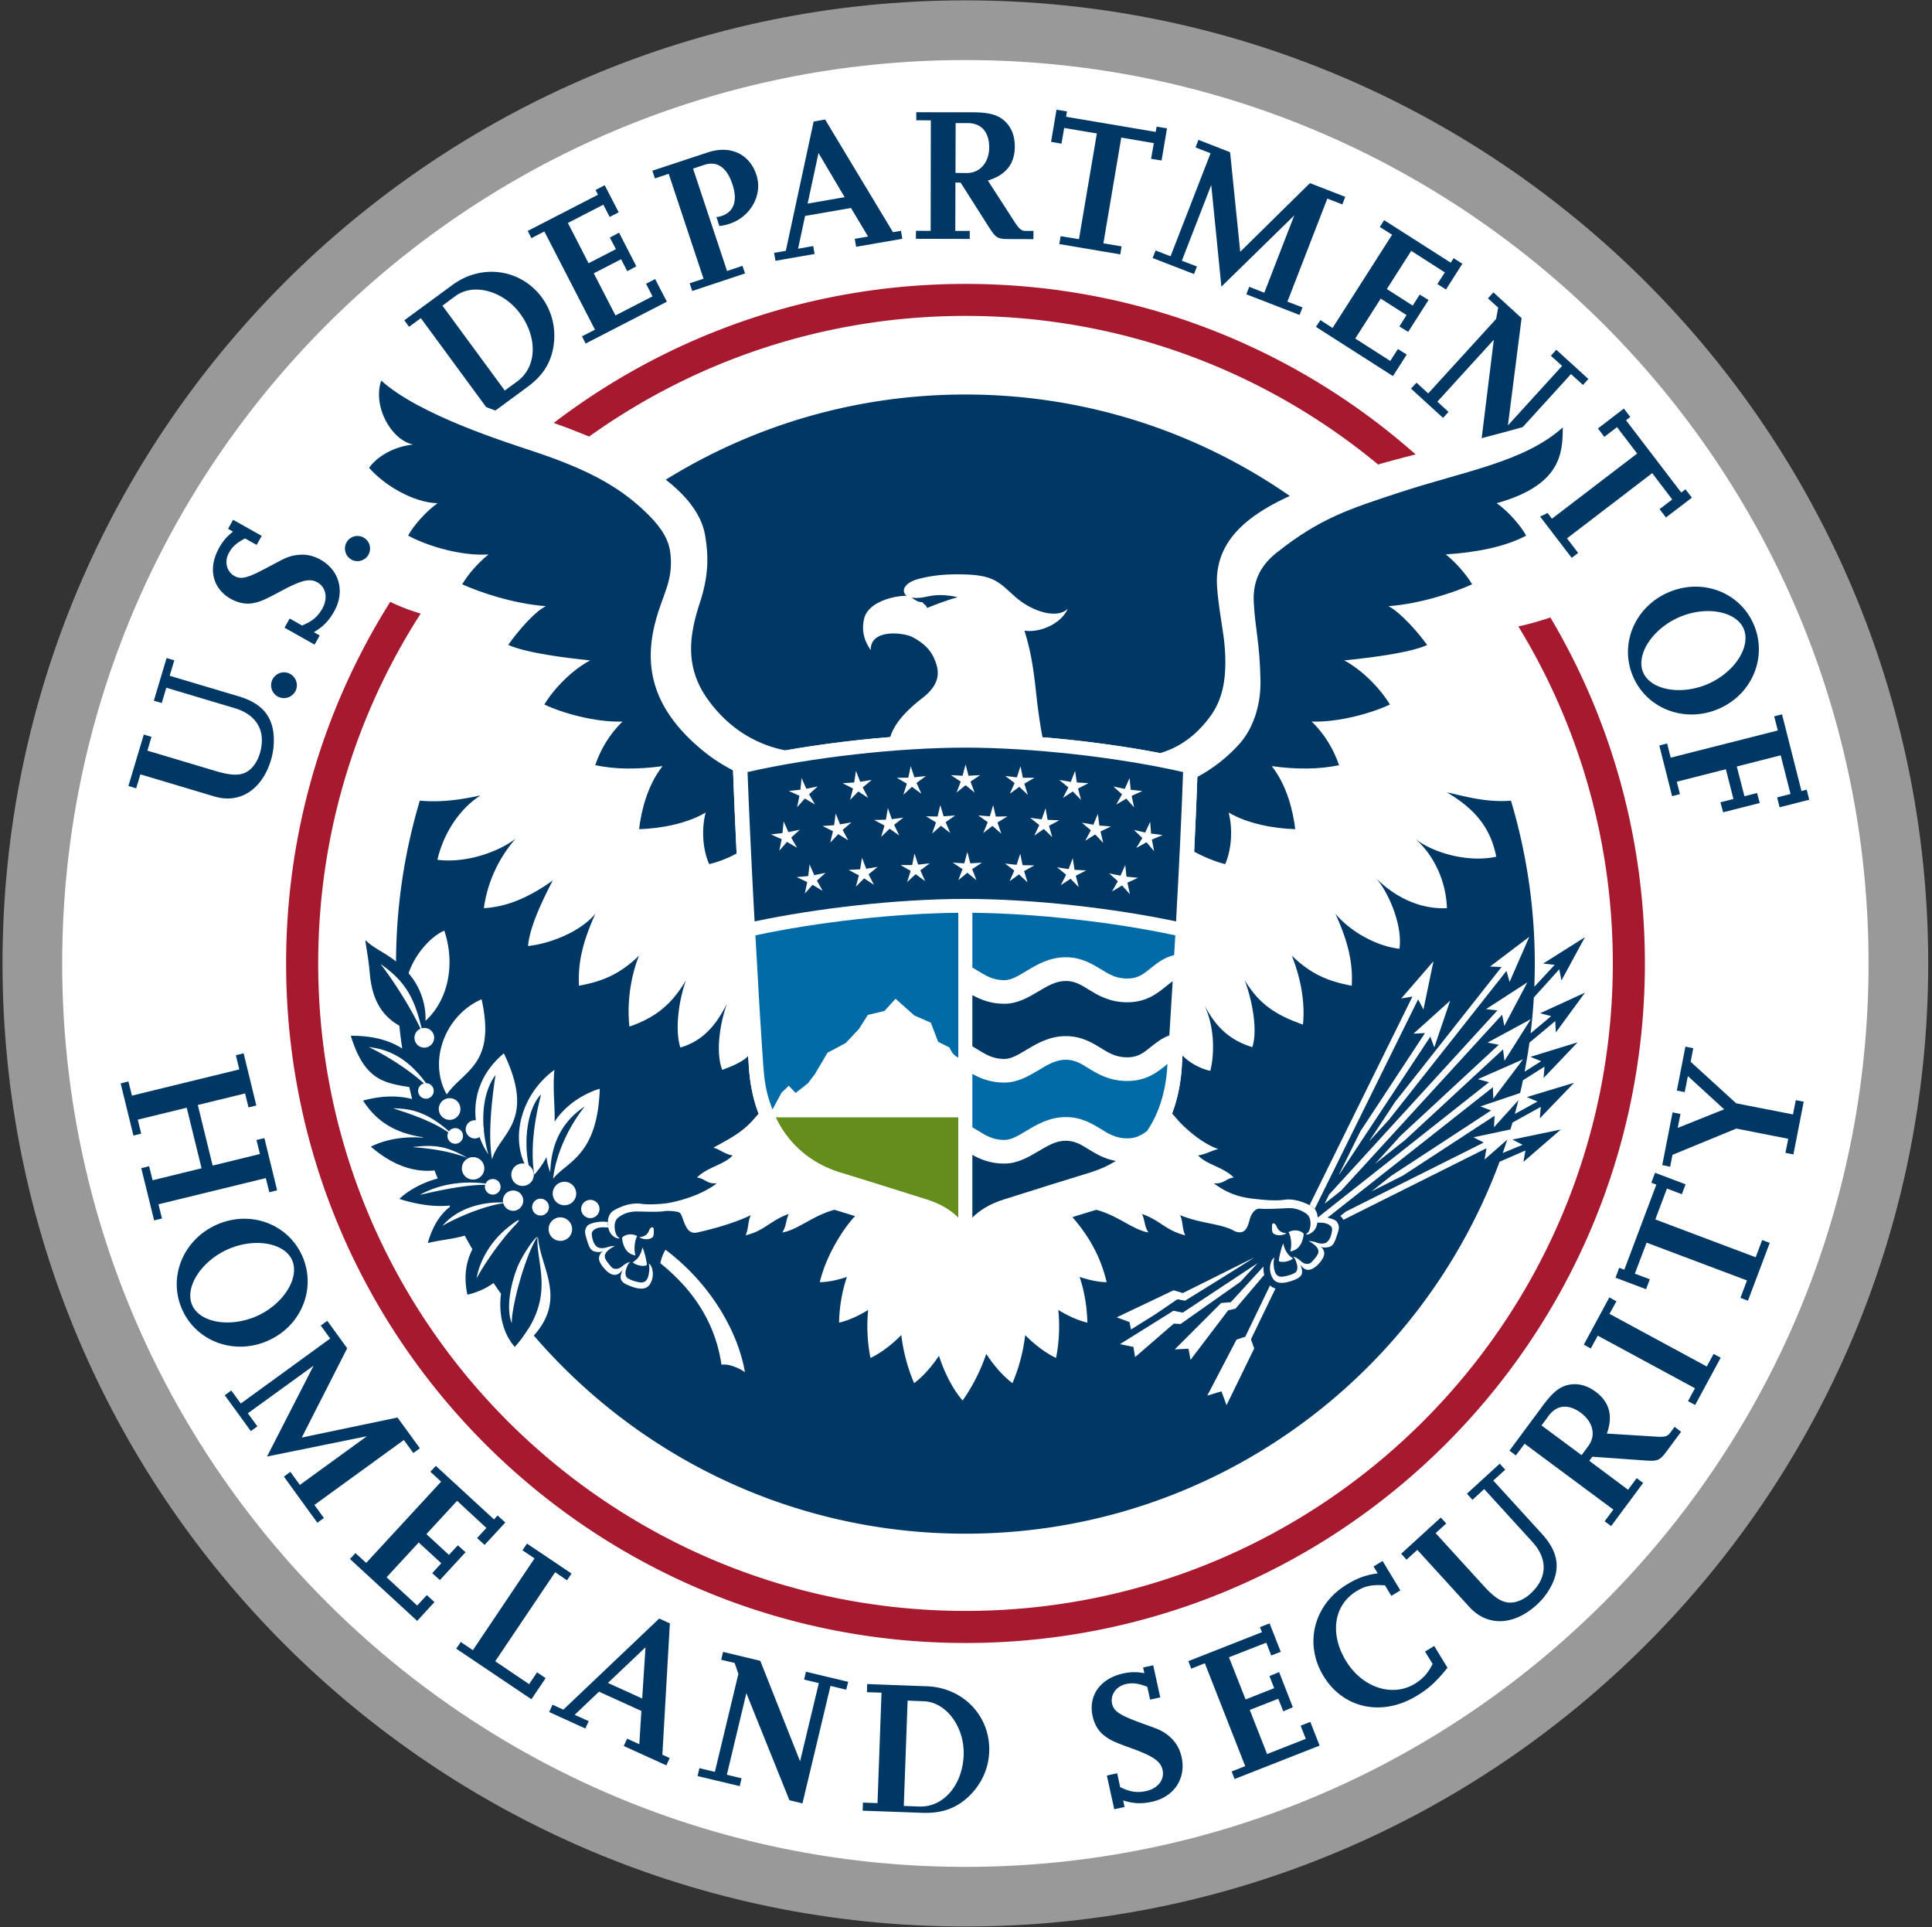 <svg xmlns="http://www.w3.org/2000/svg" width="360" height="359" viewBox="-0.469 -0.067 360 359"><rect x="-0.469" y="-0.067" width="360" height="359" fill="#333333" stroke="none"/><circle cx="178.755" cy="179.102" r="176.553" fill="#FFF"/><path fill="#003865" d="m293.496 194.116-8.784 2.705 1.987.811-3.076 1.948c.327-1.792.645-3.589.894-5.405l4.814-4.023.112 2.119 5.42-7.407-8.35 3.833 2.056.537-3.838 3.213c.273-2.217.464-4.448.61-6.694l4.741-5.249.4 2.09 4.38-8.066-7.778 4.912 2.139.239-3.784 4.077c.034-1.411.078-2.808.078-4.219a106.15 106.15 0 0 0-4.443-30.449c-4.8.444-9.614-1.089-11.924-1.533 6.147 3.604 8.276 7.5 9.189 11.978-4.917 1.099-11.494-.513-15.098-3.33 3.525 3.076 5.747 7.92 5.903 12.915-5.073.254-9.756-2.119-13.198-5.576 2.207 2.466 5 8.701 4.346 13.14-4.243-.454-9.214-3.232-11.934-6.543 2.251 4.961 3.32 8.984 3.047 13.428-4.204-.796-7.397-1.987-11.167-5.591 1.816 4.531 2.485 9.092 2.075 12.832-4.858-1.719-8.091-3.667-10.83-8.242 1.46 4.043 2.407 9.341 1.401 12.441-4.116-1.235-6.841-3.716-8.975-7.92 2.114 4.463 1.846 9.648 1.143 12.334-1.729-.337-3.984-1.533-5.161-2.856a53.037 53.037 0 0 0-.166 2.358c-.22 3.018-.811 5.845-1.797 8.438a47.904 47.904 0 0 1 1.182 1.362c2.163 2.324 5.127 4.536 7.461 5.278-1.011.146-2.393 1.011-3.784 1.172 1.543 1.748 4.688 2.139 6.631 4.126-1.509.181-1.865 1.274-3.706 1.069 3.506 2.71 6.719 2.798 8.511 3.013.728.078 3.086.303 4.58.068 2.114-.322 4.292.728 5.137 1.216 1.299.762 1.23 2.549.972 3.457-.156.537-.386 1.182-1.362 1.685-.557.166-.923.215-.356-.205.508-.371.972-2.637-.2-3.525-.859-.625-2.07-1.143-3.496-1.069-1.582.073-3.999.205-5.171.098-1.069-.122-1.743 1.289-1.895 1.885-.381 1.411-.82 3.154-2.856 2.29-2.505-1.436-6.064-1.313-10.156-2.969.576 1.255.332 2.349.957 3.755-3.647-.898-4.57-2.754-8.047-3.975.581 1.265.41 2.256 1.196 3.447-2.925-.508-5.654-3.145-9.722-4.229-.132.039-.244.093-.366.117-1.479.444-2.842.864-4.077 1.26 2.881 3.262 5.264 7.266 6.377 12.109 0 0-2.031.059-5.034-.986a28.96 28.96 0 0 1 1.436 8.521s-2.28-.42-5.41-2.363a30.527 30.527 0 0 1-.415 8.94s-2.637-1.089-5.752-4.253c-.361 2.969-1.099 5.962-2.373 8.95 0 0-2.417-1.636-4.883-5.449a34.34 34.34 0 0 1-4.404 8.682s-2.627-2.764-4.409-8.33c-2.373 3.569-4.634 5.098-4.634 5.098a32.734 32.734 0 0 1-2.383-8.965c-3.11 3.179-5.747 4.268-5.747 4.268a30.58 30.58 0 0 1-.43-8.94c-3.12 1.943-5.42 2.363-5.42 2.363a28.494 28.494 0 0 1 1.46-8.521c-3.022 1.045-5.049.986-5.049.986 1.147-4.941 4.385-10.024 6.563-12.305-1.069-.342-2.212-.684-3.457-1.064-.117-.024-.229-.078-.371-.117-4.063 1.084-6.782 3.721-9.722 4.229.776-1.191.625-2.183 1.196-3.447-3.462 1.221-4.399 3.076-8.027 3.975.605-1.406.361-2.5.957-3.755-3.384 1.655-8.008 2.803-10.054 3.242-2.271.469-2.402-2.905-3.145-3.652-.317-.322-2.144-.454-2.905-.337-1.128.19-3.311.093-4.941.063-1.641-.034-2.769.449-3.613 1.104-1.206.869-.635 3.228-.117 3.613.562.405.215.352-.347.2-.967-.498-1.216-1.152-1.372-1.689-.239-.889-.332-2.686.986-3.428.83-.513 3.022-1.558 5.142-1.23 1.484.229 3.838 0 4.551-.083.718-.083 6.006-1.035 9.497-3.745-1.831.205-2.188-.889-3.711-1.069 1.963-1.987 5.103-2.378 6.641-4.126-1.377-.161-2.598-1.265-3.608-1.421 3.081-1.709 5.122-2.705 7.295-5.029.024-.039.835-.952 1.157-1.328-.981-2.593-1.587-5.454-1.797-8.472-.049-.737-.098-1.494-.151-2.271-.752.835-2.305 1.675-4.824 2.583-1.177-2.861-.615-8.198.889-12.334-2.153 4.209-4.57 6.948-8.696 8.179-1.006-3.086-.4-8.472 1.04-12.515-2.734 4.575-5.659 6.899-10.532 8.618-.41-3.735-.02-8.677 1.782-13.208-3.76 3.604-6.958 4.795-11.172 5.591-.259-4.443.815-8.467 3.047-13.428-2.695 3.311-8.306 5.576-12.549 6.03.327-3.853 3.027-9.121 4.6-12.207-3.989 2.861-8.237 4.912-12.832 5.156.576-4.37 2.529-9.097 5.898-12.915-3.96 2.935-10 4.517-14.551 3.896 1.099-4.795 4.053-9.468 8.032-11.978-2.31.459-6.494 1.411-11.313.967a105.964 105.964 0 0 0-4.429 29.961c-2.407-1.89-4.087-2.368-5.732-3.999.303 2.256.601 3.486.845 6.27.444 5.02 2.354 7.891 5.503 9.692.142 1.426.327 2.837.537 4.253-2.329-1.489-5.459-2.417-9.58-2.368 2.505 8.169 6.094 8.779 10.898 9.546.166.752.347 1.494.522 2.236-2.559-.669-5.64-.679-9.136.288 2.417 3.755 5.771 6.016 11.123 6.821.01.034.024.059.044.093-3.296-.264-6.86.225-9.712 1.67 4.063 3.496 8.057 4.829 11.86 4.424.195.508.391 1.006.596 1.504-3.008.796-5.664 2.354-7.148 3.809 3.169 1.001 6.421 1.533 9.36 1.23.02.073.063.142.088.215-1.719 1.318-3.213 3.447-4.15 6.772 2.261-.562 4.58-.718 6.89-1.377.459.864.933 1.704 1.426 2.539-1.221 2.319-1.646 5.229-.933 8.462 1.943-.459 3.54-1.211 4.868-2.183.454.674.913 1.333 1.392 2.007-.488 3.701.366 7.422 2.563 9.902a24.267 24.267 0 0 0 2.515-3.335c19.453 23.306 48.721 38.13 81.445 38.13 45.659 0 84.575-28.848 99.541-69.292l4.819-2.09-.366 2.109 6.953-6.016-9.004 1.865 1.895.977-3.706 1.528c.649-1.86 1.26-3.765 1.812-5.669l5.278-2.925-.186 2.144 6.387-6.631-8.794 2.661 1.982.83-4.229 2.319c.566-2.065 1.079-4.17 1.514-6.274l4.019-2.549-.171 2.124 6.34-6.647"/><path fill="#A6192E" d="M288.423 114.966a55.383 55.383 0 0 1-5.967 1.67c11.172 18.291 17.598 39.78 17.598 62.783 0 66.616-54.009 120.62-120.61 120.62-66.626 0-120.62-54.004-120.62-120.62 0-24.014 7.007-46.382 19.097-65.181a36.24 36.24 0 0 1-5.679-2.178c-12.285 19.507-19.399 42.607-19.399 67.358 0 69.907 56.689 126.597 126.602 126.597 69.902 0 126.587-56.689 126.587-126.597-.002-23.539-6.418-45.575-17.609-64.452M109.302 81.265c19.771-14.146 43.979-22.48 70.142-22.48 29.204 0 56.001 10.396 76.875 27.681a248.666 248.666 0 0 1 6.992-1.875c-22.339-19.766-51.704-31.768-83.867-31.768-28.848 0-55.444 9.653-76.729 25.898 1.006.366 2.021.732 3.052 1.128 1.211.468 2.402.937 3.535 1.416"/><path fill="#999" d="M179.409 347.725c-92.939 0-168.291-75.366-168.291-168.306 0-92.949 75.352-168.296 168.291-168.296 92.949 0 168.301 75.347 168.301 168.296 0 92.939-75.352 168.306-168.301 168.306m0-347.725C80.327 0 0 80.337 0 179.419c0 99.087 80.327 179.414 179.409 179.414 99.092 0 179.419-80.327 179.419-179.414C358.828 80.337 278.501 0 179.409 0z"/><path fill="#003865" d="M136.118 143.452c-2.544-1.309-4.775-2.827-7.178-5.015-7.695-7.021-9.521-14.39-7.236-22.856 1.348-5.059 3.408-7.588 2.705-12.856-.405-3.008-2.544-5.439-4.673-7.485-5.146-4.941-11.25-7.993-20.264-11.04-5.576-1.87-21.768-6.899-28.906-13.364-1.631 4.756 1.821 11.074 5.952 11.914-3.652.371-6.758 2.271-8.208 4.336 2.754 3.188 8.242 6.504 12.773 6.597-2.09 1.396-4.658 4.37-5.503 6.04 3.921 2.09 10.181 3.843 14.99 3.496-2.026 1.621-3.779 3.682-4.917 5.566 3.242 1.484 9.575 3.628 15.596 4.077-2.222 1.094-5.386 4.883-7.021 7.217 3.389 1.509 10.723 2.422 15.273 2.886-3.257 1.709-6.665 5.122-8.54 8.213 3.301 1.582 9.507 3.35 14.575 3.179-2.505 2.407-4.15 5.317-5.093 8.13 3.833.791 7.861.806 12.544.176-2.837 3.599-3.975 8.354-4.37 11.738 3.799-.098 8.843-.972 12.402-3.101-.771 2.905-.605 6.841.654 9.614 1.494-.342 3.228-.962 5.117-1.978-.262-5.411-.506-10.933-.672-15.484M290.732 79.556c-7.153 6.475-18.584 8.208-30.581 12.173-9.038 2.974-14.648 4.722-22.739 11.172-2.31 1.841-4.512 4.546-4.263 9.194.273 5.161 1.108 7.388 1.255 14.604.093 5.151-1.685 9.302-3.853 11.738-2.28 2.593-5.244 4.839-7.91 6.23-.151 4.385-.352 8.804-.596 13.931 1.88 1.025 4.282 1.973 5.781 2.314 1.24-2.773 1.416-6.709.64-9.614 3.564 2.129 8.618 3.003 12.412 3.101-.405-3.384-1.538-8.14-4.375-11.738 4.668.63 8.706.615 12.544-.176-.957-2.813-2.607-5.723-5.107-8.13 5.083.171 11.274-1.597 14.58-3.179-1.875-3.091-5.273-6.504-8.53-8.213 4.546-.464 12.085-1.348 15.469-2.861-1.636-2.324-5.02-6.147-7.217-7.241 6.016-.449 12.334-2.593 15.601-4.077-1.147-1.885-2.905-3.945-4.907-5.566 5.64-.366 11.05-1.406 14.966-3.496-.85-1.67-3.403-4.644-5.493-6.04 12.099-3.374 12.299-9.41 12.323-14.126"/><path fill="#003865" d="M239.868 92.329c-17.148-11.904-37.983-18.901-60.459-18.901-20.469 0-39.609 5.825-55.82 15.869 4.204 3.271 6.699 6.733 7.319 10.322.522 3.14.884 6.934-.928 12.466-1.924 5.869-2.983 11.899 1.357 18.022 4.307 6.099 9.912 8.726 14.546 9.614a214.468 214.468 0 0 1 19.531-2.471c.864-2.847 3.447-5.313 6.055-7.324 3.765-2.939 2.939-5.498 2.051-7.49-.708-1.563-2.051-2.822-3.994-3.828-1.694-.874-7.91-1.533-7.734 2.451-1.021-1.445-1.841-3.389-1.24-5.874.83-3.472 6.499-4.346 7.91-4.248-1.094-.923-.42-2.407 2.061-3.101 3.018-.835 5.869-.962 8.638-.889 5.679.137 6.567 1.533 9.453 4.087 3.472 3.091 8.076 4.165 9.883 2.3-1.304 2.959-5.43 4.531-8.081 4.077 1.294 4.092 1.758 7.646 2.217 11.948.215 1.953.625 5.234 1.152 7.915 7.603.63 15.259 1.675 21.919 2.954 2.759-.801 5.625-2.417 8.179-5.386 2.446-2.813 4.688-6.392 3.76-15.381-.264-2.534-1.523-9.004-1.348-12.041.394-6.912 5.521-11.414 13.573-15.091"/><path fill="#003865" d="M169.414 111.265c1.045.796 1.66.903 2.007.82.034.2.396.439.464.522.225.195.352.381.405.596.474-.2 1.743-.718 2.905-1.118 1.162-.439 2.778-.903 2.778-.903-5.014-1.065-5.776.464-8.559.083M319.844 131.958c6.255-2.739 9.082-9.727 6.44-15.752-2.637-6.03-9.678-8.633-15.928-5.889-6.255 2.734-9.136 9.692-6.494 15.728 2.632 6.02 9.732 8.652 15.982 5.913m-7.456-17.026c4.941-2.173 10.601-1.177 12.031 2.095 1.455 3.311-1.646 8.145-6.602 10.308-4.966 2.178-10.649 1.196-12.1-2.114-1.42-3.268 1.676-8.107 6.671-10.289zM311.104 148.257l-2.383-9.434 1.45-.381.674 2.642 19.961-5.063-.684-2.637 1.465-.366 3.623 14.282.972-.254.468 1.88-5.517 1.396-.464-1.836 2.5-.634-1.831-7.203-8.179 2.08 1.421 5.542 2.354-.6.498 1.86-6.817 1.729-.508-1.865 2.422-.611-1.406-5.542-9.145 2.324.581 2.31-1.455.381M32.007 122.944l-.859 2.881 12.881 3.838c3.882 1.162 5.913 3.232 6.416 6.543.234 1.704.103 3.506-.41 5.283-1.665 5.542-5.786 8.228-10.518 6.831l-13.828-4.131-.786 2.603-1.445-.435 2.866-9.58 1.431.425-.757 2.573 12.773 3.813c3.467 1.025 5.22.879 6.675-.591a6.783 6.783 0 0 0 1.489-2.661c1.235-4.106-.479-7.222-4.673-8.477l-12.744-3.809-.845 2.852-1.479-.43 2.378-7.949 1.435.421M54.663 128.525a2.435 2.435 0 0 1-3.149 1.279 2.407 2.407 0 0 1-1.279-3.14c.513-1.221 1.929-1.802 3.135-1.294a2.42 2.42 0 0 1 1.293 3.155M59.106 118.315l-.952 1.709-5.61-3.159.967-1.704 2.3 1.299c1.904-.781 2.905-1.602 3.774-3.13 1.079-1.934.708-3.984-.898-4.897-1.416-.791-2.9-.439-6.406 1.406-3.657 1.963-4.175 2.163-5.566 2.451-1.343.264-2.813-.024-4.189-.796-3.433-1.943-4.292-5.742-2.144-9.536.688-1.221 1.416-2.085 2.568-2.983l-.923-.527.942-1.675 5.327 2.988-.947 1.685-2.158-1.211c-1.563.845-2.349 1.504-2.988 2.661-.913 1.616-.469 3.506.986 4.331 1.26.708 2.427.425 6.025-1.499 1.738-.913 2.803-1.494 3.247-1.689.908-.449 1.948-.708 3.091-.767 1.304-.054 2.48.254 3.696.923 3.555 1.997 4.595 5.991 2.549 9.639-1.021 1.802-2.129 2.91-3.784 3.867l1.093.614M68.486 102.119c0 1.309-1.04 2.349-2.344 2.349s-2.329-1.04-2.329-2.349c0-1.294 1.025-2.334 2.329-2.334s2.344 1.04 2.344 2.334M123.794 56.138l-15.137 7.798-.674-1.348 2.413-1.235-9.434-18.301-2.412 1.24-.684-1.338 13.096-6.743-.459-.884 1.704-.884 2.612 5.044-1.684.865-1.177-2.281-6.611 3.399 3.857 7.505 5.093-2.622-1.128-2.159 1.714-.913 3.222 6.27-1.699.903-1.142-2.222-5.093 2.618 4.048 7.851 6.899-3.555-1.206-2.348 1.694-.874 2.188 4.214M138.359 50.874l-9.834 3.271-.483-1.431 2.583-.854-6.489-19.546-2.573.854-.474-1.431 10.288-3.398c4.199-1.406 7.798.234 9.087 4.141 1.24 3.696-1.016 7.832-4.99 9.141-.576.2-.962.288-1.899.42l-.547-1.675c.469-.044.649-.107.947-.19 2.31-.767 3.052-2.871 2.041-5.884-1.045-3.193-2.861-4.448-5.308-3.628l-2.036.679 6.333 19.072 2.871-.957.483 1.416M167.412 42.939l-1.489.249-12.642-20.986-2.139.376-5.186 24.087-2.192.376.264 1.475 7.29-1.265-.259-1.479-2.817.493 1.304-6.099 8.56-1.484 3.179 5.322-2.48.42.259 1.484 8.599-1.489-.251-1.48m-17.392-5.073 2.026-9.429 4.873 8.232-6.899 1.197zM192.104 42.954h-1.484c-.708 0-1.138-.322-1.973-1.577l-5.039-7.813c3.359-1.035 5.005-3.086 5.015-6.313 0-1.899-.557-3.433-1.733-4.629-1.279-1.279-3.008-1.753-6.069-1.768l-10.552-.01v1.494l2.71.015-.034 20.586-2.734-.005-.015 1.489 10.029.024v-1.494h-2.69l.024-9.019.972.024 5.342 8.403c1.216 1.89 1.567 2.104 3.677 2.109l4.536.015.018-1.531m-14.506-20.088h2.231c2.549.005 4.028 1.646 4.019 4.521 0 2.808-1.709 4.78-4.175 4.78l-2.104-.024.029-9.277zM208.276 47.319 196.914 45.4l.259-1.469 3.408.561 3.335-19.697-6.089-1.025-.503 2.924-1.943-.332 1.015-5.991 1.949.322-.166.992 16.689 2.822.186-.982 1.928.318-1.01 5.991-1.953-.317.512-2.92-6.069-1.035-3.33 19.702 3.384.571-.24 1.484M241.685 58.604l-9.917-3.848.542-1.397 2.807 1.109 5.586-14.414-13.584 13.286-1.89-18.945-5.478 14.106 2.812 1.074-.546 1.411-7.71-2.983.547-1.406 2.792 1.079 7.457-19.195-2.798-1.084.537-1.411 5.898 2.3 1.89 18.555 12.993-12.793 6.572 2.549-.532 1.416-2.803-1.084-7.436 19.194 2.812 1.079-.551 1.402M259.087 69.995l-14.341-9.165.816-1.265 2.275 1.465 11.094-17.368-2.285-1.44.791-1.28 12.421 7.93.528-.845 1.631 1.036-3.047 4.804-1.602-1.025 1.387-2.163-6.265-4.014-4.541 7.114 4.82 3.086 1.303-2.051 1.651 1.001-3.799 5.943-1.636-1.011 1.333-2.119-4.809-3.066-4.751 7.436 6.523 4.175 1.431-2.222 1.64 1.035-2.568 4.009M95.918 70.986l-2.334 1.699L81.973 56.88l2.437-1.807c3.379-2.471 8.916-.962 12.026 3.276 3.335 4.527 3.115 9.971-.518 12.637m4.585-15.625c-3.916-5.327-11.191-6.362-16.641-2.358L74.873 59.6l.884 1.216 2.192-1.616 12.168 16.567c.576.229 1.157.435 1.724.649l5.952-4.38c2.822-2.07 4.307-4.351 4.844-7.422.566-3.325-.191-6.601-2.134-9.253zM289.526 65.093l-1.006 1.118 2.09 1.885-10.103 11.089 2.549-19.985-5.249-4.8-1.016 1.113 1.909 1.733-.396 2.114-12.646 13.867-2.183-2.002-1.025 1.108 5.972 5.449 1.016-1.113-2.08-1.904 10.522-11.543-2.261 18.34c2.188-.576 4.531-1.187 7.036-1.89.225-.063.405-.127.615-.171l8.989-9.878 2.236 2.017 1.011-1.099-5.98-5.448M313.594 91.089l-.791.601-10.288-13.462.796-.615-1.191-1.567-4.834 3.701 1.191 1.567 2.363-1.807 3.75 4.917-15.879 12.144-.815-1.084c-.464.254-.918.483-1.392.674l5.894 7.7 1.201-.913-2.08-2.715 15.874-12.153 3.735 4.902-2.358 1.802 1.187 1.553 4.829-3.687-1.192-1.558M209.077 336.567l-1.919.42-1.382-6.279 1.924-.425.557 2.583c1.851.898 3.135 1.104 4.863.728 2.158-.474 3.442-2.104 3.042-3.921-.342-1.567-1.602-2.476-5.308-3.867-3.896-1.401-4.395-1.66-5.532-2.515-1.099-.82-1.86-2.104-2.197-3.647-.84-3.843 1.436-7.017 5.703-7.954 1.353-.298 2.49-.313 3.94-.059l-.234-1.05 1.885-.405 1.309 5.977-1.885.415-.532-2.397c-1.68-.64-2.686-.781-3.979-.503-1.812.405-2.939 2.012-2.583 3.643.317 1.392 1.309 2.09 5.127 3.506 1.846.674 2.988 1.079 3.433 1.274a7.976 7.976 0 0 1 2.622 1.807c.913.947 1.475 2.021 1.777 3.394.864 3.979-1.421 7.402-5.518 8.301-2.017.435-3.579.337-5.381-.254l.268 1.228M245.42 325.132l-15.84 6.225-.547-1.401 2.525-1.001-7.525-19.165-2.534 1.006-.537-1.397 13.716-5.395-.376-.938 1.797-.703 2.08 5.293-1.768.694-.928-2.393-6.953 2.72 3.101 7.856 5.322-2.099-.879-2.256 1.802-.742 2.554 6.552-1.778.757-.932-2.339-5.313 2.08 3.228 8.223 7.212-2.837-.962-2.451 1.806-.703 1.729 4.414M269.248 310.625c-2.017 2.524-3.433 3.848-5.757 5.249-6.44 3.906-13.672 2.358-17.358-3.721-3.657-6.025-1.782-13.296 4.36-17.031 1.973-1.206 3.506-1.768 5.757-2.085l-.781-1.274 1.685-1.025 3.311 5.479-1.675 1.021-1.191-1.963c-2.49-.151-3.677.103-5.283 1.074-4.248 2.583-5.068 7.925-1.982 13.003 3.003 4.946 8.599 6.826 12.822 4.268 1.523-.938 2.427-1.934 3.325-3.696l-1.416-2.314 1.714-1.035 2.469 4.05M280.01 273.73l-2.227 2.021 9.058 9.932c2.729 2.988 3.403 5.796 2.124 8.892a12.317 12.317 0 0 1-3.076 4.312c-4.277 3.921-9.194 4.082-12.524.459l-9.736-10.674-2.007 1.821-1.001-1.104 7.383-6.743 1.016 1.108-1.982 1.797 8.994 9.863c2.427 2.661 4.014 3.442 6.006 2.935a6.64 6.64 0 0 0 2.656-1.509c3.174-2.881 3.306-6.455.356-9.678l-8.96-9.819-2.188 2.002-1.03-1.143 6.108-5.586 1.03 1.114M320.156 252.876l-4.76 8.799-1.329-.718 1.299-2.397-18.11-9.8-1.309 2.392-1.289-.722 4.751-8.799 1.319.723-1.29 2.343 18.125 9.81 1.27-2.349 1.323.718M329.297 231.475l-4.063 10.776-1.396-.537 1.216-3.242-18.701-7.041-2.193 5.781 2.793 1.045-.703 1.85-5.684-2.148.679-1.836.957.347 5.967-15.85-.938-.351.694-1.851 5.688 2.148-.693 1.846-2.778-1.055-2.168 5.752 18.706 7.046 1.206-3.208 1.411.528M335.625 205.171l-1.919 9.824-1.484-.288.522-2.627-9.673-1.899-11.899 4.892-.43 2.217-1.474-.308 1.923-9.819 1.47.298-.513 2.598 8.653-3.467-6.758-6.187-.591 2.979-1.465-.283 1.597-8.184 1.46.293-.483 2.529 8.471 7.73 10.596 2.08.522-2.661 1.475.283M286.772 265.488l1.338-1.812c1.509-2.051 3.716-2.231 6.006-.527 2.261 1.689 2.852 4.199 1.372 6.182l-1.25 1.689-7.466-5.532m24.791.264-.884 1.187c-.43.571-.942.737-2.446.64l-9.287-.576c1.182-3.306.488-5.874-2.085-7.793-1.528-1.123-3.105-1.587-4.756-1.343-1.807.269-3.188 1.367-5.029 3.848l-6.279 8.467 1.191.889 1.636-2.178 16.528 12.271-1.616 2.178 1.201.898 5.972-8.042-1.211-.889-1.597 2.163-7.227-5.391.566-.767 9.941.708c2.241.151 2.632-.015 3.896-1.704l2.7-3.652-1.214-.914zM28.247 227.285l-2.393-9.731 1.465-.352.65 2.608 9.121-2.232-2.764-11.279-9.126 2.222.64 2.607-1.45.347-2.378-9.712 1.445-.357.659 2.642 20.005-4.888-.64-2.646 1.446-.347 2.368 9.717-1.46.351-.635-2.597-8.813 2.148 2.768 11.289 8.819-2.158-.655-2.607 1.48-.347 2.368 9.717-1.455.361-.649-2.632-20.005 4.878.659 2.651-1.47.347M49.58 249.644c6.226-2.827 8.95-9.839 6.226-15.83-2.739-5.991-9.814-8.506-16.025-5.669-6.201 2.837-8.999 9.829-6.27 15.82 2.719 5.991 9.858 8.515 16.069 5.679m-7.705-16.919c4.917-2.241 10.586-1.333 12.065 1.929 1.499 3.281-1.538 8.164-6.445 10.41-4.956 2.246-10.64 1.338-12.129-1.943-1.484-3.267 1.553-8.136 6.509-10.396zM58.662 283.613l-6.23-8.598 1.206-.879 1.767 2.431 12.5-9.072-18.618 3.784 8.677-16.928-12.246 8.872 1.777 2.436-1.221.884-4.858-6.68 1.216-.884 1.772 2.427 16.656-12.109-1.763-2.422 1.221-.874 3.706 5.107-8.462 16.636 17.842-3.73 4.169 5.732-1.225.879-1.763-2.427-16.67 12.1 1.773 2.431-1.226.884M77.266 301.899l-12.525-11.533 1.026-1.094 2.002 1.822 13.955-15.132-1.997-1.851 1.01-1.093 10.85 9.98.654-.742 1.446 1.313-3.858 4.175-1.401-1.279 1.738-1.88-5.464-5.054-5.718 6.201 4.204 3.872 1.656-1.787 1.435 1.289-4.775 5.181-1.431-1.279 1.68-1.851-4.199-3.867-5.991 6.484 5.708 5.264 1.792-1.943 1.416 1.303-3.213 3.501M98.55 316.494l-14.009-9.424.85-1.24 2.255 1.524 11.49-17.1-2.251-1.509.84-1.25 8.305 5.581-.844 1.255-2.212-1.499-11.162 16.587 6.318 4.263 1.474-2.203 1.602 1.084-2.656 3.931M124.321 327.446l-1.367-.62 1.396-24.463-1.982-.903-17.861 16.973-2.017-.918-.62 1.362 6.729 3.066.635-1.362-2.617-1.187 4.526-4.312 7.9 3.594-.386 6.196-2.266-1.03-.635 1.357 7.939 3.613.626-1.366m-11.508-13.994 6.997-6.636-.615 9.541-6.382-2.905zM149.058 335.894l-2.432-.586-8.022-19.947-3.633 15.196 2.744.664-.347 1.455-7.856-1.87.346-1.475 2.881.693 4.38-18.252-.698-2.036-2.505-.595.347-1.47 6.933 1.66 7.417 18.726 3.496-14.566-2.749-.664.347-1.46 7.871 1.88-.366 1.465-2.93-.703-5.224 21.885M171.382 337.651c3.501.127 6.069-.737 8.398-2.803 2.515-2.28 3.955-5.293 4.077-8.584.234-6.611-4.834-11.938-11.592-12.183l-11.147-.415-.044 1.514 2.715.088-.747 20.576-2.715-.093-.049 1.504 11.104.396m-2.73-20.903 3.022.122c4.189.156 7.598 4.785 7.422 10.029-.215 5.61-3.77 9.736-8.252 9.58l-2.905-.107.713-19.624z"/><path fill="#FFF" d="M179.404 232.734h-1.133c-.571-3.569-3.164-5.771-6.938-6.929-2.871-.894-7.031-2.246-15.938-4.971-10.327-3.174-15.596-11.484-16.309-21.914-1.001-14.751-2.471-40.669-3.022-57.168 11.655-2.856 28.857-5.103 43.34-5.103 14.487 0 31.68 2.246 43.34 5.103-.527 16.499-2.031 42.417-3.018 57.168-.718 10.43-5.981 18.74-16.309 21.914-8.911 2.725-13.066 4.077-15.938 4.971-3.784 1.157-6.377 3.359-6.934 6.929h-1.141"/><path fill="#006BA6" d="m176.455 195.078-2.114-1.06-1.362-3.56-3.091-1.353-3.486-3.11-2.07 2.28-3.091.728-1.646 2.603-2.485 2.642-3.384 1.802-2.339 3.96-1.328 1.753-2.28 1.782-1.265-1.338-1.353 1.289-1.689 3.13c-.889-2.339-1.426-4.15-1.694-7.891-.498-6.934-1.001-15.635-1.489-24.546 11.436-2.466 25.991-4.097 37.808-4.209v27.007c-.543-.327-1.085-.586-1.642-1.909"/><path fill="#658D1B" d="M178.096 208.086h-34.009a19.36 19.36 0 0 0 1.738 2.959c2.446 3.438 5.933 5.977 10.356 7.334a1178.27 1178.27 0 0 1 12.622 3.936l3.33 1.04c2.72.84 4.624 2.07 5.962 3.418v-18.687"/><path fill="#003865" d="M214.009 194.941c.933-.742 2.002-1.606 3.413-2.119.2-3.179.405-6.572.62-10.088-.376.254-.767.576-1.25.957-1.621 1.313-3.647 2.964-7.217 2.964-3.34 0-5.508-1.338-7.246-2.412-1.411-.874-2.549-1.558-4.214-1.558-1.836 0-3.413.938-5.093 1.948-1.812 1.074-3.857 2.3-6.362 2.3-2.568 0-4.424-.791-5.942-1.616v9.546c.342.195.679.4 1.006.601 1.523.938 2.842 1.748 4.937 1.748 1.294 0 2.578-.771 4.092-1.685 2.017-1.201 4.312-2.568 7.363-2.568 2.9 0 4.819 1.167 6.533 2.212 1.514.947 2.837 1.743 4.927 1.743 1.996 0 3.085-.864 4.433-1.973M186.66 216.704c-2.568 0-4.424-.781-5.942-1.626v11.689c1.333-1.343 3.232-2.573 5.967-3.413l3.315-1.04c2.793-.889 6.606-2.095 12.627-3.936 1.753-.542 3.364-1.26 4.824-2.163-2.188-.4-3.779-1.377-5.122-2.202-1.411-.874-2.549-1.563-4.214-1.563-1.836 0-3.413.952-5.093 1.953-1.811 1.071-3.857 2.301-6.362 2.301"/><path fill="#006BA6" d="M214.009 180.259c1.113-.894 2.461-1.968 4.312-2.393.073-1.216.142-2.446.21-3.677-11.436-2.466-25.977-4.097-37.813-4.209v10.2c.342.205.679.396 1.006.605 1.523.928 2.842 1.753 4.937 1.753 1.294 0 2.578-.791 4.092-1.689 2.017-1.221 4.312-2.583 7.363-2.583 2.9 0 4.819 1.196 6.533 2.222 1.514.942 2.837 1.748 4.927 1.748 1.996 0 3.085-.869 4.433-1.977M180.718 200v9.946c.342.19.679.405 1.006.601 1.523.938 2.842 1.753 4.937 1.753 1.294 0 2.578-.781 4.092-1.68 2.017-1.206 4.312-2.578 7.363-2.578 2.9 0 4.819 1.177 6.533 2.212 1.514.947 2.837 1.753 4.927 1.753 1.626 0 2.642-.581 3.701-1.382 2.183-3.232 3.452-7.236 3.76-11.89.005-.205.024-.396.039-.581-.093.063-.186.146-.283.22-1.621 1.313-3.647 2.944-7.217 2.944-3.34 0-5.508-1.318-7.246-2.383-1.411-.889-2.549-1.577-4.214-1.577-1.836 0-3.413.942-5.093 1.963-1.812 1.074-3.857 2.295-6.362 2.295-2.569 0-4.425-.781-5.943-1.616"/><path fill="#003865" d="M140.137 171.587c-.542-9.932-1.016-19.937-1.313-27.822 12.065-2.744 28.032-4.551 40.581-4.551s28.54 1.807 40.576 4.551c-.273 7.886-.757 17.891-1.309 27.822-11.357-2.397-26.377-4.189-39.268-4.189-12.881-.001-27.905 1.791-39.267 4.189"/><path fill="#FFF" d="m148.057 150.322.439-2.138-1.982-.904 2.163-.229.219-2.168.889 1.997 2.11-.44-1.602 1.46 1.094 1.9-1.885-1.109-1.445 1.631M161.289 148.569l-1.831-1.191-1.528 1.572.547-2.119-1.929-.986 2.148-.142.332-2.158.786 2.031 2.144-.347-1.67 1.397 1.001 1.943M171.216 147.798l-1.763-1.279-1.597 1.484.655-2.085-1.885-1.084 2.158-.024.445-2.149.683 2.08 2.149-.239-1.748 1.294.903 2.002M181.138 147.583l-1.685-1.372-1.675 1.372.767-2.041-1.826-1.206 2.173.117.561-2.114.552 2.114 2.168-.117-1.802 1.206.767 2.041M209.399 148.716l-1.875 1.098 1.08-1.899-1.607-1.46 2.119.449.894-2.016.21 2.177 2.168.235-1.992.908.458 2.134-1.455-1.626M198.604 146.626l-1.685-1.392 2.134.357.805-2.046.323 2.158 2.168.132-1.939.996.557 2.119-1.543-1.572-1.821 1.201 1.001-1.953M188.589 145.806l-1.734-1.304 2.154.249.679-2.085.444 2.158 2.163.01-1.895 1.094.66 2.09-1.597-1.499-1.763 1.279.889-1.992M149.502 166.392l.444-2.134-1.963-.918 2.149-.205.254-2.173.869 2.007 2.109-.425-1.606 1.445 1.055 1.9-1.871-1.118-1.44 1.621M162.373 164.771l-1.821-1.207-1.538 1.548.556-2.104-1.919-1.011 2.159-.117.341-2.158.787 2.055 2.133-.341-1.689 1.377.991 1.958M171.919 164.077l-1.773-1.289-1.591 1.484.659-2.094-1.875-1.089 2.163-.005.435-2.148.673 2.075 2.168-.244-1.753 1.308.894 2.002M181.47 163.901l-1.69-1.381-1.679 1.381.781-2.06-1.821-1.196 2.153.117.566-2.115.557 2.115 2.163-.117-1.812 1.196.782 2.06M208.613 164.893l-1.875 1.113 1.084-1.904-1.611-1.46 2.114.424.879-1.982.225 2.163 2.163.22-1.978.908.459 2.144-1.46-1.626M198.188 162.891l-1.684-1.382 2.143.332.777-2.036.332 2.168 2.173.112-1.939.996.547 2.114-1.523-1.552-1.826 1.201 1-1.953M188.53 162.109l-1.723-1.298 2.153.239.679-2.071.439 2.134 2.178.044-1.904 1.06.649 2.09-1.592-1.48-1.758 1.279.879-1.997M154.233 156.909l.508-2.129-1.948-.962 2.168-.161.288-2.173.811 2.022 2.124-.371-1.636 1.411 1.03 1.933-1.846-1.152-1.499 1.582M144.741 158.418l.44-2.153-1.997-.884 2.148-.244.215-2.173.898 1.982 2.124-.434-1.606 1.46 1.094 1.904-1.88-1.104-1.436 1.646M167.08 155.571l-1.782-1.255-1.582 1.529.625-2.115-1.919-1.04 2.178-.053.376-2.163.732 2.065 2.148-.293-1.713 1.343.937 1.982M176.592 155.112l-1.729-1.338-1.635 1.441.712-2.066-1.855-1.142 2.153.044.503-2.129.625 2.085 2.158-.161-1.782 1.255.85 2.011M186.108 155.239l-1.645-1.445-1.719 1.323.84-2.016-1.768-1.255 2.154.171.625-2.09.493 2.138 2.168-.048-1.856 1.142.708 2.08M213.174 156.841l-1.914 1.064 1.128-1.86-1.563-1.504 2.1.488.918-1.992.176 2.178 2.158.283-2.007.85.41 2.163-1.406-1.67M202.793 154.609l-1.665-1.411 2.134.376.84-2.021.278 2.177 2.153.162-1.938.947.503 2.129-1.485-1.587-1.86 1.177 1.04-1.949M193.188 153.633l-1.709-1.348 2.154.288.722-2.055.386 2.143 2.173.093-1.914 1.02.596 2.11-1.563-1.514-1.777 1.235.932-1.972M82.769 203.828c3.198-4.546 9.214-5.527 6.499-17.734-6.822 2.983-10 11.489-6.499 17.734M82.324 173.311c-2.188.903-5.278 3.936-6.67 7.935 2.295 2.651 3.267 5.908 3.164 8.867 4.175-3.824 5.625-10.421 3.506-16.802M86.372 215.537c.278.039.21.01-.098-.088-3.208-1.787-5.474-2.407-9.878-1.812 4.131.303 7.027.88 9.976 1.9M99.775 230.361c-.039.093-.083.19-.107.288-.117 4.937 3.047 10.435-2.612 18.232-.273.933-.645 2.949 2.266-.508 5.741-6.815.859-12.377.453-18.012M88.345 238.086c.474-3.076 2.515-6.743 5.513-9.214 2.085-1.729 3.267-2.363 1.519-.527-2.652 2.768-5.733 7.265-7.032 9.741M94.897 246.47c-1.147-2.891-.146-7.534 1.094-10.581.869-2.09 3.008-5.273 3.687-5.571-2.373 3.652-4.907 13.349-4.781 16.152M85.283 206.138a2.002 2.002 0 0 0-2.368-1.582 2.006 2.006 0 0 0-1.582 2.373 2.032 2.032 0 0 0 2.373 1.592 2.007 2.007 0 0 0 1.577-2.383M102.881 208.901c.073-3.018-.391-6.133-.044-9.658-6.011 4.395-8.066 12.095-5.571 17.471-.259-.039-.513-.054-.781.015a2.096 2.096 0 0 0-1.636 2.471c.225 1.118 1.333 1.855 2.476 1.626a2.088 2.088 0 0 0 1.636-2.461c-.132-.576-.459-1.055-.918-1.343-.996-4.761-.176-10.713 2.319-13.218-.771 2.979-2.192 9.224-1.279 14.98.986-1.123 1.724-2.202 2.271-3.286.117.918.327 1.851.708 2.837.137-4.585 1.665-9.116 6.426-12.28-3.486 4.419-5.479 9.58-5.894 13.472 2.529-3.218 8.281-4.175 8.696-16.772-2.916.883-6.407 3.002-8.409 6.146M106.855 221.86c-.249-1.201-1.387-1.968-2.573-1.724a2.191 2.191 0 0 0-1.719 2.593c.239 1.182 1.406 1.934 2.588 1.694 1.187-.248 1.949-1.386 1.704-2.563M106.094 228.491a2.214 2.214 0 0 0-2.588-1.729 2.19 2.19 0 0 0-1.704 2.578c.234 1.191 1.387 1.953 2.588 1.724a2.186 2.186 0 0 0 1.704-2.573"/><path fill="#FFF" d="M93.418 196.167c-4.453 3.716-5.698 8.379-5.215 12.48a1.812 1.812 0 0 0-.522.01 1.701 1.701 0 0 0-1.343 2.002c.19.918 1.089 1.523 1.997 1.328.215-.039.4-.127.566-.225a13.84 13.84 0 0 0 1.621 3.213 25.94 25.94 0 0 1-.835-4.453c.01-.176.024-.361-.02-.527 0-.049-.024-.078-.034-.117-.234-3.481.313-7.09 2.236-9.692-.596 3.813-1.494 11.152-.64 15.723 1.305-4.864 8.312-7.008 2.189-19.742M111.211 224.819a1.726 1.726 0 0 0-2.021-1.323 1.717 1.717 0 0 0-1.338 1.997c.21.928 1.094 1.523 2.017 1.338a1.728 1.728 0 0 0 1.342-2.012M101.792 224.507a1.568 1.568 0 1 0-1.23 1.846c.845-.166 1.391-1.006 1.23-1.846M80.327 202.915a1.444 1.444 0 0 0-1.406-1.191c-2.207-2.988-5.381-6.182-10.669-6.719 2.9 1.357 7.256 4.038 10.273 6.758a1.456 1.456 0 0 0-1.064 1.646 1.476 1.476 0 0 0 1.694 1.187 1.46 1.46 0 0 0 1.172-1.681M80.396 192.896a1.825 1.825 0 0 0-2.168-1.421c-.034.005-.078.01-.122.034-1.206-4.692-2.358-8.335-7.671-11.987 2.651 3.418 5.732 8.384 7.461 12.051a1.84 1.84 0 0 0-1.104 2.056 1.839 1.839 0 0 0 2.168 1.44 1.856 1.856 0 0 0 1.436-2.173M85.786 211.299a1.452 1.452 0 0 0-1.675-1.182 1.41 1.41 0 0 0-.923.576c-4.697-4.16-7.935-4.185-10.415-4.297 1.494.532 6.87 2.08 10.293 4.502a1.37 1.37 0 0 0-.142.889 1.462 1.462 0 0 0 1.675 1.206 1.458 1.458 0 0 0 1.187-1.694M89.736 217.183c-.22-1.133-1.333-1.865-2.466-1.646a2.106 2.106 0 0 0-1.636 2.471 2.08 2.08 0 0 0 2.471 1.631c1.133-.22 1.856-1.343 1.631-2.456M92.783 220.786a1.441 1.441 0 0 0-1.665-1.187c-.508.078-.908.4-1.089.83-4.097-.537-8.55.029-12.3 2.114 4.199-.972 8.594-1.875 12.188-1.885h.024c-.054.195-.063.4-.044.61.156.781.908 1.333 1.694 1.191a1.437 1.437 0 0 0 1.192-1.673M96.997 223.237a1.88 1.88 0 0 0-2.236-1.475c-1.011.186-1.685 1.187-1.484 2.207-.039 0-.068-.015-.132-.024-3.027-.103-8.076.693-11.172 4.365 3.174-1.87 8.228-3.794 11.265-4.209.02.01.054 0 .083 0a1.896 1.896 0 0 0 2.192 1.367 1.91 1.91 0 0 0 1.484-2.231M123.545 232.759c8.643 6.509 13.55 15.542 14.8 22.808-1.084-.796-3.125-1.621-4.375-1.387-1.123-7.671-5.122-13.877-11.401-18.911.258-1.163.624-1.963.976-2.51M116.943 239.512c2.051.815 3.081.513 3.608-.22 1.094-1.543.566-3.613-.127-3.965.156.63.127 1.289-.02 2.041-.112.605-.425 1.606-1.558 1.475-.605-.073-1.724-.371-2.383-.815-.469-.327-.469-1.143-.2-1.841.127-.327.278-.825.698-1.172-.698.166-1.118.527-1.67.957-.547.425-1.357.508-1.826.01-.576-.645-.942-1.133-1.138-1.558-.474-1.108.957-1.938 1.792-2.373-1.445.015-1.694.562-2.842.366-1.182-.195-1.479-2.07-1.475-2.69 0-.454.562-.894 1.23-1.06.649-.142 1.426-.083 1.851-.044a4.282 4.282 0 0 1-.098-1.016c-1.167-.269-3.447.122-3.877.767-.542.83-.4 1.255.034 2.72.43 1.411.762 1.914 1.675 2.051.249.034.742.098 1.289-.107-.288.181-.479.342-.62.713-.161.371-.415 1.001.708 2.344.962 1.167 1.914 1.611 2.705 1.177.454-.254.625-.532.835-.752a5.405 5.405 0 0 0-.327.986c-.212 1.141.647 1.591 1.736 2.006"/><path fill="#FFF" d="M115.439 230.532c.581-.737 2.007-.83 2.813-.317-.547 1.035-.601 2.754-.298 3.599-2.031-.313-2.397-2.261-2.515-3.282M118.628 230.415c1.196-.088 1.646-.688 1.855-1.274.215-.566.854-.923.874-.049.005.879.01 1.274-.483 1.509-.503.253-1.392.322-2.246-.186M119.238 232.305a4.562 4.562 0 0 1-.747 1.841c-.308.439-.742.698-1.06.986.552.41 1.333.649 1.987.62.64-.039.679-.122.64-.376-.146-1.094-.576-2.642-.82-3.071M239.644 229.473c.557 1.03.596 2.769.293 3.599 2.051-.322 2.402-2.261 2.529-3.276-.596-.743-2.012-.826-2.822-.323M239.272 229.678c-1.191-.093-1.641-.684-1.855-1.255-.22-.581-.859-.947-.864-.059-.01.874-.02 1.26.474 1.494.497.254 1.381.318 2.245-.18M239.399 233.389a4.61 4.61 0 0 1-.742-1.826c-.249.435-.664 1.978-.82 3.071-.034.254-.02.352.64.376.659.029 1.44-.195 1.982-.61-.322-.279-.747-.547-1.06-1.011"/><path fill="#FFF" d="m274.917 200.977 2.061.576-31.069 24.536h.005l-.732.591c-.034.005-.088.005-.127.024.024.347 0 .698-.059 1.016.435-.024 1.035-.024 1.553.112.674.186 1.216.63 1.196 1.079 0 .625-.347 2.495-1.528 2.666-1.162.156-1.392-.391-2.837-.449.806.459 2.236 1.313 1.704 2.412-.2.439-.566.908-1.172 1.533-.469.488-1.284.386-1.816-.063-.532-.439-.947-.815-1.641-1.001.42.356.552.854.664 1.196.244.684.229 1.509-.244 1.821-.684.42-1.802.688-2.412.747-1.123.107-1.421-.908-1.519-1.509-.122-.752-.127-1.426.049-2.046-.713.347-1.299 2.383-.234 3.965.488.742 1.504 1.055 3.579.332 1.104-.396 1.992-.815 1.797-1.973-.054-.356-.176-.684-.293-1.001.215.234.352.513.796.781.806.449 1.753.029 2.759-1.108 1.133-1.304.908-1.953.771-2.324s-.327-.537-.605-.713c.537.225 1.006.166 1.27.127.933-.103 1.27-.596 1.738-1.987.488-1.455.63-1.88.107-2.72-.22-.356-.962-.645-1.797-.806l30.83-24.316.073 2.144 5.542-7.339-8.409 3.697M258.35 208.521l21.89-27.72.581 2.065 3.672-8.418-7.325 5.552 2.153.083-19.834 25.127a1565.44 1565.44 0 0 1-4.746 7.197l.029.029a826.508 826.508 0 0 0 3.58-3.915"/><path fill="#FFF" d="M255.742 216.763c1.836-1.46 3.745-2.969 5.625-4.463l18.232-16.87.269 2.129 4.912-7.764-8.071 4.37 2.095.405-18.301 16.948c-1.631 1.812-3.242 3.575-4.761 5.245M276.001 212.783l-25.688 12.861c-.444.356-.811.645-1.035.825.181.142.322.303.444.483.054.078.088.156.127.229l26.67-13.34-.361 2.104 6.914-6.05-8.989 1.914 1.918.974M237.197 239.98a2.776 2.776 0 0 1-1.016-.576l-4.595 9.526.024.015-1.675.557-5.444 10.425 2.642-.796.947 2.583 5.151-10.571-.605-1.699 4.571-9.464"/><path fill="#FFF" d="M255.088 221.89c1.768-.889 3.799-1.914 5.859-2.954l17.08-11.143-.112 2.139 6.157-6.812-8.696 2.935 1.997.752-18.564 12.144a691.14 691.14 0 0 0-3.721 2.939M235.103 237.437a4.69 4.69 0 0 1-.137-1.563l-6.094 6.655-1.802.146-.156.151v.01l-8.481 8.481.4-.024-.039.024.112-.024 2.085-.098.371 2.075 7.031-9.243 1.357-.293 5.353-6.297M246.343 224.175c.742-.581 1.821-1.436 3.11-2.456l29.976-32.754.41 2.095 4.292-8.12-7.705 4.99 2.124.234-31.372 34.321a71.812 71.812 0 0 1-.835 1.69M219.521 246.582l11.167-7.866c1.274-1.406 2.686-2.915 3.174-3.457l-13.945 9.209.01.01-1.748-.361-1.016.64-8.945 5.586 2.51.518.308 1.895 7.207-6.235 1.278.061M210.278 247.607l4.473-2.788 4.165-2.837 1.426.269s10.171-6.27 12.642-7.886c.132-.093.205-.142.205-.142.029-.01.049-.029.078-.044l-13.34 6.65-1.704-.527-10.62 5.049 2.393.879.282 1.377M260.625 185.952l2.1-.371-19.18 38.867c.146.083.293.161.396.215.225.132.415.298.571.479l19.268-39.033.991 1.895 1.865-8.994-6.011 6.942M262.915 192.5l2.144-.112-12.036 18.296c-1.416 2.861-2.788 5.645-3.999 8.076.063-.068.122-.132.176-.205l16.855-25.503.732 2.002 2.964-8.706-6.836 6.152"/></svg>
